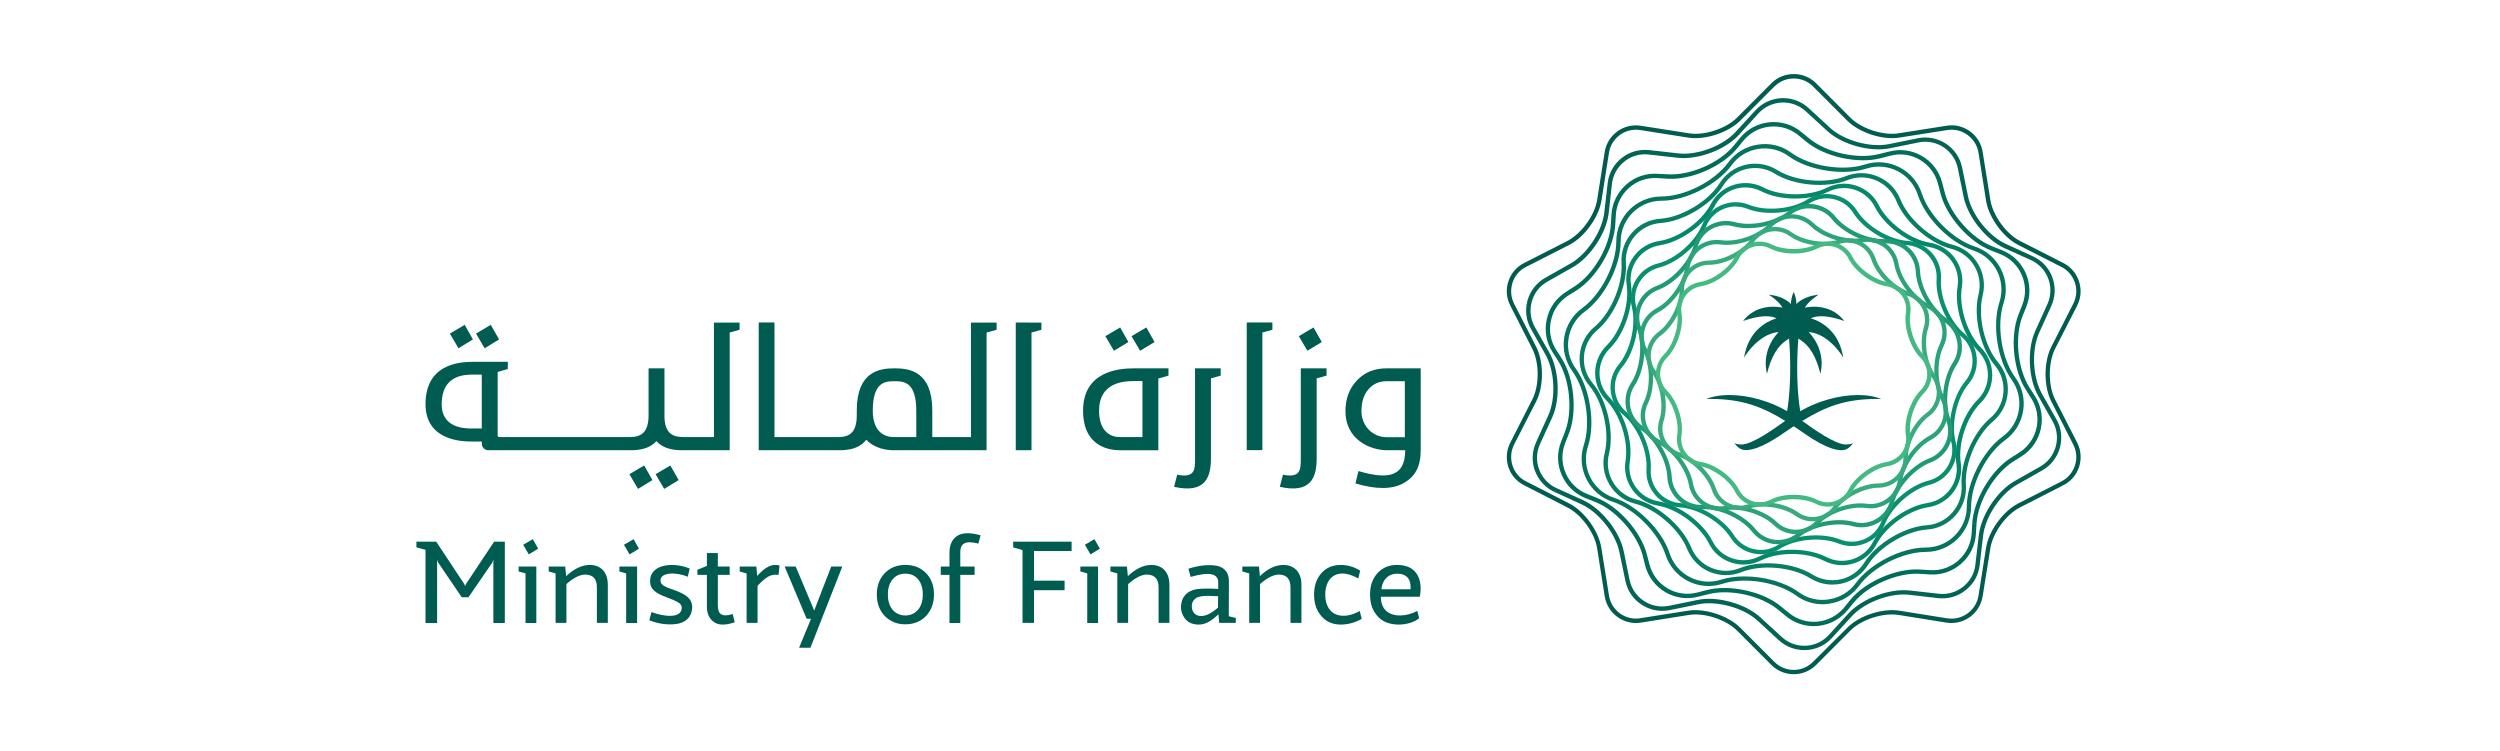 <svg version="1.2" xmlns="http://www.w3.org/2000/svg" viewBox="0 0 1920 573" width="253" height="76">
	<title>MOF – SVG-svg</title>
	<style>
		.s0 { fill: #005c50 } 
		.s1 { fill: #026455 } 
		.s2 { fill: #006c5a } 
		.s3 { fill: #04745f } 
		.s4 { fill: #077d63 } 
		.s5 { fill: #058869 } 
		.s6 { fill: #088f6f } 
		.s7 { fill: #1f9a74 } 
		.s8 { fill: #2ba379 } 
		.s9 { fill: #38ab7e } 
		.s10 { fill: #43ba82 } 
	</style>
	<g id="Layer">
		<path id="Layer" class="s0" d="m319.8 414.1h15.2l21.7 32.8 0.6 1.6 0.4-1.6 21.8-32.8h8.2v62.5h-8.8v-49l-0.7 2.4-18.4 26.8h-5.2l-18.2-26.8-0.7-2v48.6h-8.9v-56.2l-7-1.9"/>
		<path id="Layer" class="s0" d="m413.3 419.5l-7.2 4.4-4.3-7.4 7.4-4.3zm-1.4 13.7v43.4h-8.3v-38.1l-5.3-1.5v-3.8z"/>
		<path id="Layer" class="s0" d="m466.8 447.1v29.4h-8.4v-27.2c0-6.3-2.7-9.6-8.4-9.9-4.2-0.2-9.2 2.2-15 7.3v29.8h-8.3v-38l-5.3-1.5v-3.8h12.7l0.7 7.4q9.2-8.6 18.2-8.6c8.1 0 13.8 5.3 13.8 15.1z"/>
		<path id="Layer" class="s0" d="m490.7 419.5l-7.2 4.4-4.3-7.4 7.4-4.3zm-1.4 13.7v43.4h-8.4v-38.1l-5.2-1.5v-3.8z"/>
		<g id="Layer">
			<path id="Layer" class="s0" d="m519.7 477.3c-6.7 1-14.4-0.1-21-2.8l1.6-6.3c10.4 3.8 23 4.9 23.3-3.2 0-1.8-0.7-3.1-3.2-4.5-1.3-0.7-2.4-1.2-3.2-1.6-1-0.4-2.6-1-4.8-1.9-8.8-3.2-13.4-6.3-13.1-13 0.3-13.4 19.4-14.1 30.4-9.2l-1.5 6.3c-8.6-3.8-21.1-3.6-20.9 2.8 0 2.3 1.3 3.5 3.6 4.7 1.8 1 2.5 1.1 5 2 1.2 0.5 2.1 0.8 2.7 1 8.6 3.2 13.2 6.5 13 13.4-0.3 7-5.2 11.4-11.9 12.3z"/>
			<path id="Layer" class="s0" d="m564.3 476c-7.1 2.5-12.5 2.4-16.1-0.2-3.5-2.5-5.3-6.4-5.3-11.7v-24.5h-7.3v-3.9l7.3-3v-9.8h8.4v10.3h9.1v6.4h-9.1v23.5c0 6.5 2.9 9.3 11.4 6.6z"/>
			<path id="Layer" class="s0" d="m581.5 440.4c6.2-6.5 10.6-9.6 17.2-8l-0.8 7.3c-5.9-1.1-9.9 1.8-16.1 8.3v28.5h-8.4v-37.9l-5.3-1.6v-3.8h12.8z"/>
		</g>
		<path id="Layer" class="s0" d="m638.4 433.2h8.5l-24.5 62.4h-8.7l9.2-22.3h-3.4l-16.9-40.1h8.5l14.2 33.8"/>
		<g id="Layer">
			<path id="Layer" fill-rule="evenodd" class="s0" d="m695.3 477.6c-6.5 0-11.7-2.2-15.8-6.4-4.1-4.3-6.1-9.8-6.1-16.5 0-6.7 2-12.1 6.1-16.4 4.1-4.2 9.3-6.3 15.8-6.3q9.7-0.1 15.9 6.3c4.1 4.2 6.1 9.7 6.1 16.4 0 6.7-2.1 12.2-6.1 16.5-4.1 4.2-9.4 6.4-15.9 6.4zm0-6.8c4 0 7.2-1.5 9.7-4.3 2.5-2.9 3.7-6.9 3.7-11.8q0-7.4-3.6-11.7c-2.5-2.9-5.7-4.3-9.8-4.3-4.1 0-7.3 1.4-9.7 4.3-2.5 2.8-3.7 6.7-3.7 11.7 0 4.9 1.2 8.9 3.7 11.8 2.5 2.8 5.7 4.3 9.7 4.3z"/>
			<path id="Layer" class="s0" d="m751.4 415.6c-10.5-2.7-13.9 0.2-13.9 6.7v10.9h11v6.4h-11v37h-8.3v-37h-6.7v-6.4h6.7v-10.7c0-5.6 1.8-9.9 5.6-12.6 3.7-2.7 9.8-3 18.3-0.7z"/>
		</g>
		<path id="Layer" class="s0" d="m823 421.3h-28.9v22.8h23.5v7.3h-23.5v25.1h-8.8v-55.9l-7.2-2.1v-4.4h44.9"/>
		<path id="Layer" class="s0" d="m844.7 419.5l-7.2 4.4-4.3-7.4 7.3-4.3zm-1.4 13.7v43.4h-8.3v-38.1l-5.3-1.5v-3.8z"/>
		<g id="Layer">
			<path id="Layer" class="s0" d="m898.1 447.1v29.4h-8.3v-27.2c0-6.3-2.8-9.6-8.4-9.9-4.3-0.2-9.2 2.2-15 7.3v29.8h-8.3v-38l-5.3-1.5v-3.8h12.7l0.7 7.4c6.1-5.8 12.2-8.6 18.1-8.6 8.1 0 13.8 5.3 13.8 15.1z"/>
			<path id="Layer" fill-rule="evenodd" class="s0" d="m909.9 473c-2.2-3-3.1-6.2-2.9-9.5 0.3-3.4 1.2-6.1 3-8.1 2.2-2.6 5.2-4.2 9-4.8q5.7-0.8 16.6-0.2v-5c0-6.9-7.1-8.3-21.2-4.2l-1.7-6.3c7.1-2.3 13.8-3.2 20.3-2.5 6.5 0.7 10.8 4.8 10.8 11.8l-0.1 27.2 5.4 1.3v3.8h-12.8l-0.5-6.6c-5.6 5.2-10.1 8.2-16.2 7.9-4.3-0.3-7.6-1.9-9.7-4.8zm25.5-8.2l0.1-8.8c-11.4-0.6-16.2-0.3-18.7 3.1-2.7 3.1-2.2 11.3 4.8 12.1 3.9 0.4 8.5-1.8 13.8-6.4z"/>
			<path id="Layer" class="s0" d="m999.5 447.1v29.4h-8.4v-27.2c0-6.3-2.7-9.6-8.4-9.9-4.2-0.2-9.2 2.2-15 7.3v29.8h-8.3v-38l-5.3-1.5v-3.8h12.8l0.7 7.4c6-5.8 12.1-8.6 18.1-8.6 8 0 13.8 5.3 13.8 15.1z"/>
			<path id="Layer" class="s0" d="m1015 471.5c-3.8-4.2-5.8-9.8-5.8-16.7 0-6.9 2-12.4 5.7-16.6q5.6-6.2 14.8-6.2c5.2 0 10.2 1.4 14.9 4.4l-1.4 6c-4.8-2.7-9-3.9-12.5-3.8-8 0.1-12.9 6.5-12.9 16.2 0 9.6 4.9 15.9 13.2 16.2 4.1 0.2 8.5-1 13.3-3.6l1.5 6c-5 2.8-10.2 4.3-15.6 4.4-6.4 0.1-11.4-2-15.2-6.3z"/>
			<path id="Layer" fill-rule="evenodd" class="s0" d="m1057.8 471.2c-3.8-4.3-5.6-9.7-5.6-16.4 0-6.9 1.9-12.4 5.8-16.6 3.9-4.2 8.9-6.3 15.2-6.2 15.9 0 19.6 12.7 17.2 24.4h-29.9c0.1 9.3 5.3 14.3 14.6 14.4 4.5 0 9-1.2 13.4-3.5l1.4 5.7c-4.3 3.2-9.7 4.8-16 4.8-7-0.1-12.4-2.3-16.1-6.6zm25.5-20.5c0.5-6.8-2.1-11.9-10.2-12-6.9 0-11.5 4.7-12.2 12z"/>
		</g>
		<path id="Layer" class="s0" d="m977.2 245.8v5.6l-7.7 2.1v90.3h-12v-98"/>
		<path id="Layer" class="s0" d="m1015.1 260.8l-11 6.7-6.6-11.2 11.3-6.7"/>
		<g id="Layer">
			<path id="Layer" class="s0" d="m999 281v69.9c0 8.3-0.5 14.4-13.7 11.8l-2.4 9.3c24.3 5.5 28.2-7.8 28.3-21.4v-61.9l7.6-2.1v-5.6z"/>
			<path id="Layer" class="s0" d="m917.8 281v69.9c0 8.3-0.5 14.4-13.7 11.8l-2.4 9.3c24.3 5.5 28.2-7.8 28.3-21.4v-61.9l7.5-2.1v-5.6z"/>
		</g>
		<path id="Layer" class="s0" d="m886.7 260.8l-11.1 6.7-6.6-11.2 11.4-6.7"/>
		<path id="Layer" class="s0" d="m866.6 260.8l-11.1 6.7-6.6-11.2 11.4-6.7"/>
		<g id="Layer">
			<path id="Layer" fill-rule="evenodd" class="s0" d="m897.4 281v5.6l-7.8 2.2v55.1h-29.6c-7.4 0-28.2-2.3-28.2-30.4 0-30.4 27.7-32.5 39-32.5 0 0 26.6 0 26.6 0zm-20 52.8v-43h-6.6c-7.3 0-26.7 0.7-26.7 22.7 0 16.7 9.5 20.3 15.9 20.3 0 0 17.4 0 17.4 0z"/>
			<path id="Layer" fill-rule="evenodd" class="s0" d="m1091.1 343.9c0 12.8-4.4 20.4-13.2 25.3-8.8 4.9-21.1 4.9-36.9 0.2l2.3-9.5c22.3 6.6 35.9 4.7 35.9-16h-14.1c-12.5 0-31.8-7.9-31.8-30 0-9.6 3-17.5 8.9-23.7 5.9-6.2 13.4-9.2 22.9-9.2h26zm-12.2-53h-13.8c-5.9 0-10.6 2-14.1 6.2-3.7 4.1-5.4 9.8-5.4 16.9 0 10.6 8 19.9 19.5 19.9h13.8z"/>
		</g>
		<path id="Layer" class="s0" d="m503.5 362.3l6.6 11.3 11.1-6.8-6.4-11.2"/>
		<path id="Layer" class="s0" d="m483.4 362.3l6.6 11.3 11.1-6.8-6.4-11.2"/>
		<path id="Layer" class="s0" d="m383.3 258.8l-6.4-11.2-11.3 6.7 6.6 11.3"/>
		<path id="Layer" class="s0" d="m363.2 258.8l-6.3-11.2-11.4 6.7 6.6 11.3"/>
		<path id="Layer" class="s0" d="m780.1 245.8v98.1h12.1v-90.4l7.6-2.1v-5.5"/>
		<path id="Layer" fill-rule="evenodd" class="s0" d="m745.7 245.9h19.7v5.5l-7.7 2.1v90.4h-71.4c-4.6 0-14.2-0.9-21-8.1-6.6 8.7-18.1 8.1-23.2 8.1h-59.4v-98.1h12.1v88h47.3c6.4 0 15.9 0.1 15.9-16.6v-3.7c0-30.4 17.7-32.5 29-32.5 11.3 0 29 2.1 29 32.5v20.3h29.7zm-42 67.7c0-22.1-9.4-22.7-16.7-22.7-7.3 0-16.7 0.6-16.7 22.7 0 16.6 9.5 20.2 16 20.2h17.4c0 0 0-20.2 0-20.2z"/>
		<path id="Layer" fill-rule="evenodd" class="s0" d="m548.3 245.9h19.7v5.5l-7.6 2.1v90.4h-34c-4.9 0-15.5 0.5-22.3-7-6.7 7.5-17.3 7-22.2 7h-106.9c-2.8 0-5-2.3-5-5.1v-1.6h-7.9c-7.4 0-35.3-0.7-35.3-28.7 0-30.4 25.2-32.5 36.5-32.5h26.7v5.5l-7.8 2.3v48.8c0 0.7 0.5 1.2 1.2 1.2h98.5c6.5 0 16.2 0.1 16.2-16.6v-36.2h12.2v38c0.6 14.8 9.8 14.8 16.1 14.8h21.9zm-178.3 39.9h-6.6c-7.3 0-24.2 0.7-24.2 22.8 0 17.7 16.5 18.6 22.9 18.6h7.9z"/>
		<path id="Layer" fill-rule="evenodd" class="s0" d="m1377.6 515.9c-6.5 0-12.6-2.5-17.2-7.1l-26.4-26.4c-8.5-8.5-25.1-13.9-36.9-12l-36.9 5.9c-13.2 2.1-25.7-7-27.8-20.3l-5.8-36.8c-1.9-11.9-12.2-26-22.9-31.4l-33.2-17c-5.8-2.9-10.1-7.9-12.1-14.1-2-6.2-1.5-12.8 1.5-18.6l16.9-33.2c5.5-10.7 5.5-28.1 0-38.9l-16.9-33.2c-3-5.8-3.5-12.3-1.5-18.5 2-6.2 6.3-11.3 12.1-14.2l33.2-16.9c10.7-5.5 21-19.6 22.9-31.5l5.8-36.8c2.1-13.3 14.6-22.3 27.8-20.2l36.9 5.8c11.8 1.9 28.4-3.5 36.9-12l26.4-26.4c4.5-4.6 10.7-7.1 17.2-7.1 6.5 0 12.6 2.5 17.2 7.1l26.3 26.4c8.5 8.5 25.1 13.9 37 12l36.8-5.8c6.4-1.1 12.8 0.5 18.1 4.3 5.3 3.9 8.7 9.5 9.7 15.9l5.9 36.8c1.9 11.9 12.1 26 22.8 31.5l33.2 16.9c5.8 2.9 10.1 8 12.1 14.2 2 6.2 1.5 12.7-1.4 18.5l-17 33.2c-5.4 10.8-5.4 28.2 0 38.9l17 33.2c6.1 12 1.3 26.7-10.7 32.7l-33.2 17c-10.7 5.4-20.9 19.5-22.8 31.4l-5.9 36.8c-2.1 13.3-14.5 22.4-27.8 20.3l-36.8-5.9c-11.9-1.9-28.5 3.5-37 12l-26.3 26.4c-4.6 4.6-10.7 7.1-17.2 7.1zm-75.7-49.2c12.1 0 26.5 5.4 34.5 13.4l26.3 26.3c4 4 9.3 6.2 14.9 6.2 5.6 0 10.9-2.2 14.8-6.2l26.4-26.3c9.1-9.2 27-15 39.8-13l36.9 5.9c11.4 1.8 22.2-6.1 24-17.5l5.8-36.8c2-12.8 13.1-28 24.6-33.9l33.2-16.9c10.3-5.3 14.5-17.9 9.2-28.3l-16.9-33.2c-5.9-11.5-5.9-30.3 0-41.9l16.9-33.2c2.5-5 3-10.7 1.3-16-1.8-5.3-5.5-9.7-10.5-12.2l-33.2-16.9c-11.5-5.9-22.6-21.1-24.6-33.9l-5.8-36.9c-0.9-5.5-3.9-10.3-8.4-13.6-4.6-3.4-10.1-4.7-15.6-3.8l-36.9 5.8c-12.8 2.1-30.6-3.8-39.8-12.9l-26.4-26.4c-3.9-3.9-9.2-6.1-14.8-6.1-5.6 0-10.9 2.2-14.8 6.1l-26.4 26.4c-9.2 9.1-27.1 15-39.9 12.9l-36.8-5.8c-11.4-1.8-22.2 6-24 17.4l-5.8 36.9c-2.1 12.8-13.1 28-24.7 33.9l-33.2 16.9c-5 2.5-8.7 6.8-10.4 12.2-1.7 5.3-1.3 11 1.2 16l17 33.2c5.9 11.6 5.9 30.4 0 41.9l-17 33.2c-2.5 5-2.9 10.7-1.2 16 1.7 5.4 5.4 9.7 10.4 12.2l33.2 17c11.6 5.9 22.6 21.1 24.6 33.9l5.9 36.8c1.8 11.4 12.6 19.3 24 17.4l36.8-5.8q2.6-0.4 5.4-0.4z"/>
		<path id="Layer" fill-rule="evenodd" class="s1" d="m1385.7 497.4c-7 0-13.9-2.5-19.5-7.5l-16.6-15.3c-10.7-9.7-31-15.3-45.2-12.4l-22.1 4.5c-7.5 1.5-15.2 0-21.7-4.3-6.4-4.2-10.8-10.7-12.3-18.2l-4.6-22.1c-2.9-14.3-16-30.7-29.2-36.7l-20.5-9.4c-7-3.1-12.3-8.9-15.1-16.1-2.7-7.2-2.4-15.1 0.8-22.1l9.3-20.5c6-13.2 5.1-34.2-2.1-46.9l-11.1-19.6c-3.8-6.6-4.7-14.4-2.7-21.9 2.1-7.4 6.9-13.6 13.6-17.4l19.6-11.1c12.6-7.2 24.2-24.7 25.8-39.2l2.6-22.4c0.8-7.6 4.6-14.4 10.7-19.3 6-4.8 13.5-6.9 21.2-6.1l22.4 2.5c14.4 1.7 34.1-5.7 43.9-16.4l15.2-16.6c10.8-11.8 29-12.6 40.8-1.9l16.6 15.3c10.7 9.8 31 15.4 45.2 12.5l22.1-4.5c15.6-3.2 30.9 6.9 34.1 22.4l4.5 22.1c2.9 14.3 16 30.7 29.2 36.7l20.5 9.4c14.5 6.5 20.9 23.7 14.3 38.2l-9.3 20.5c-6 13.2-5.1 34.2 2.1 46.9l11.1 19.6c3.8 6.6 4.7 14.4 2.7 21.9-2.1 7.4-6.9 13.6-13.6 17.4l-19.6 11.1c-12.6 7.2-24.2 24.7-25.8 39.2l-2.6 22.3c-0.8 7.7-4.6 14.5-10.7 19.3-6 4.9-13.6 7-21.2 6.2l-22.4-2.6c-14.4-1.6-34.1 5.8-43.9 16.5l-15.2 16.6c-5.7 6.3-13.5 9.4-21.3 9.4zm-73.3-39.4c13.9 0 30.1 5.6 39.5 14.2l16.6 15.2c10.4 9.5 26.5 8.8 36-1.6l15.2-16.7c10.5-11.3 31.5-19.2 46.8-17.5l22.4 2.5c6.7 0.8 13.4-1.1 18.8-5.4 5.3-4.2 8.7-10.3 9.4-17l2.6-22.4c1.7-15.4 14-34.1 27.5-41.7l19.6-11.1c5.9-3.4 10.2-8.8 12-15.4 1.8-6.6 1-13.5-2.4-19.4l-11.1-19.6c-7.6-13.4-8.6-35.8-2.2-49.9l9.3-20.5c5.8-12.8 0.2-28-12.6-33.8l-20.6-9.3c-14-6.4-28-24-31.1-39.1l-4.5-22.1c-2.8-13.8-16.3-22.7-30.1-19.9l-22.1 4.5c-15.1 3.1-36.7-2.8-48.1-13.3l-16.6-15.2c-10.4-9.5-26.6-8.7-36.1 1.6l-15.2 16.7c-10.4 11.4-31.4 19.2-46.8 17.5l-22.4-2.5c-6.7-0.8-13.4 1.1-18.7 5.4-5.3 4.2-8.7 10.3-9.5 17l-2.5 22.4c-1.7 15.4-14.1 34.1-27.5 41.7l-19.6 11.1c-6 3.4-10.2 8.8-12 15.4-1.8 6.6-1 13.5 2.3 19.4l11.1 19.6c7.7 13.4 8.7 35.8 2.3 49.9l-9.4 20.5c-5.8 12.8-0.1 28 12.7 33.8l20.5 9.3c14.1 6.4 28 24 31.1 39.1l4.5 22.1c1.4 6.6 5.3 12.4 11 16.1 5.7 3.8 12.5 5.1 19.1 3.8l22.1-4.5c2.7-0.6 5.6-0.9 8.7-0.9z"/>
		<path id="Layer" fill-rule="evenodd" class="s2" d="m1311.1 451.2l-7.7 2c-16 4.1-32.4-5.5-36.6-21.6l-2-7.7c-4.5-17.4-21.7-36.9-38.4-43.4l-7.4-3c-7.5-2.9-13.3-8.6-16.5-15.9-3.2-7.4-3.4-15.6-0.5-23l2.9-7.4c6.6-16.7 4.1-42.6-5.5-57.8l-4.3-6.7c-4.3-6.7-5.7-14.8-3.9-22.6 1.7-7.9 6.4-14.6 13.1-18.9l6.7-4.2c15.2-9.7 28.4-32.1 29.5-50l0.5-8c0.5-7.9 4.1-15.3 10.1-20.6 6-5.3 13.7-8 21.7-7.5l7.9 0.5c18 1.1 41.8-9.3 53.3-23.2l5-6.1c5.1-6.1 12.3-10 20.3-10.7 8-0.8 15.8 1.6 22 6.7l6.1 5c13.9 11.4 39.3 17.1 56.7 12.6l7.7-2c16-4.2 32.4 5.5 36.6 21.6l2 7.7c4.5 17.3 21.7 36.8 38.4 43.4l7.4 2.9c15.4 6.1 23 23.6 16.9 39l-2.9 7.4c-6.6 16.7-4.1 42.6 5.6 57.7l4.3 6.8c8.9 13.9 4.7 32.5-9.2 41.4l-6.8 4.3c-15.1 9.7-28.3 32.1-29.4 50l-0.5 7.9c-0.5 8-4.1 15.3-10.1 20.7-6 5.3-13.8 8-21.7 7.5l-8-0.5c-17.9-1.1-41.8 9.3-53.2 23.1l-5 6.2c-10.6 12.7-29.5 14.6-42.3 4l-6.2-5c-10.6-8.8-28-14.1-43.4-14.1-4.7 0-9.2 0.5-13.2 1.5zm107.7 15.7l5-6.1c10.8-13.2 33.5-23 50.4-22l8 0.5c8.8 0.6 17.4-2.4 24.1-8.3 6.7-5.9 10.7-14.1 11.2-22.9l0.5-8c1.1-17 13.6-38.2 28-47.4l6.7-4.2c15.5-9.9 20.1-30.6 10.2-46.1l-4.3-6.7c-9.1-14.4-11.5-38.9-5.3-54.8l3-7.4c6.7-17.1-1.7-36.5-18.9-43.3l-7.4-2.9c-15.8-6.2-32.1-24.7-36.4-41.2l-2-7.7c-4.6-17.8-22.8-28.6-40.7-23.9l-7.7 1.9c-16.4 4.3-40.5-1-53.6-11.9l-6.2-5c-6.8-5.7-15.5-8.3-24.4-7.5-8.9 0.9-16.9 5.1-22.6 12l-5 6.1c-10.9 13.2-33.5 23-50.5 21.9l-7.9-0.4c-8.9-0.6-17.5 2.4-24.1 8.3-6.7 5.9-10.7 14.1-11.3 22.9l-0.5 8c-1 17-13.5 38.2-27.9 47.3l-6.7 4.3c-7.5 4.8-12.7 12.2-14.6 21-1.9 8.7-0.4 17.6 4.4 25.1l4.3 6.7c9.1 14.4 11.5 38.9 5.2 54.8l-2.9 7.4c-3.2 8.2-3.1 17.3 0.5 25.5 3.5 8.2 10.1 14.5 18.3 17.8l7.4 2.9c15.9 6.2 32.2 24.7 36.5 41.2l1.9 7.7c4.7 17.8 22.9 28.6 40.7 23.9l7.7-1.9c16.5-4.3 40.6 1 53.7 11.9l6.1 5c6.3 5.1 13.8 7.6 21.3 7.6 9.6 0 19.1-4.1 25.8-12.1z"/>
		<path id="Layer" fill-rule="evenodd" class="s3" d="m1399.8 462.2c-7.3 0-14.4-2.3-20.4-6.7-14.3-10.4-39.7-14.5-56.6-9-18.2 5.9-37.8-4.1-43.7-22.4-5.5-16.8-23.6-35.1-40.5-40.6-8.8-2.8-15.9-9-20.1-17.2-4.2-8.3-5-17.7-2.1-26.5 5.5-16.9 1.5-42.3-8.9-56.7-5.4-7.5-7.6-16.6-6.2-25.8 1.5-9.2 6.4-17.2 13.9-22.6 14.4-10.4 26.1-33.4 26.1-51.1 0-19.1 15.6-34.6 34.7-34.6h0.1c17.8 0 40.6-11.7 51.1-26 5.4-7.5 13.5-12.4 22.7-13.8 9.2-1.5 18.3 0.7 25.8 6.2 14.3 10.4 39.7 14.5 56.6 9 18.2-5.9 37.8 4.2 43.7 22.4 5.5 16.8 23.6 35.1 40.5 40.6 18.2 5.9 28.2 25.5 22.2 43.7-5.5 16.9-1.5 42.3 8.9 56.7 11.3 15.5 7.8 37.2-7.7 48.4-14.4 10.4-26.1 33.4-26.1 51.1-0.1 19.1-15.6 34.7-34.7 34.7h-0.1c-17.8 0-40.7 11.6-51.1 25.9-5.5 7.5-13.5 12.4-22.7 13.8q-2.7 0.5-5.4 0.5zm-60-21.4c14.9 0 31.1 4.4 41.6 12.1 6.8 4.9 15 6.9 23.3 5.5 8.3-1.3 15.6-5.7 20.5-12.4 11-15.1 35.1-27.4 53.8-27.4h0.1c17.3 0 31.3-14 31.4-31.3 0-18.7 12.3-42.8 27.4-53.8 14-10.1 17.2-29.8 7-43.8-10.9-15.1-15.1-41.8-9.3-59.6 5.3-16.4-3.7-34.2-20.1-39.6-17.8-5.8-36.9-24.9-42.6-42.7-5.4-16.5-23.1-25.5-39.5-20.2-17.8 5.7-44.6 1.5-59.7-9.5-6.7-4.9-15-6.9-23.3-5.6-8.3 1.3-15.6 5.7-20.5 12.5-11 15-35.1 27.3-53.8 27.3h-0.1c-17.2 0-31.3 14-31.3 31.3 0 18.7-12.4 42.8-27.5 53.8-6.8 4.9-11.2 12.2-12.5 20.4-1.4 8.3 0.6 16.6 5.5 23.4 11 15.1 15.2 41.9 9.4 59.6-2.6 8-2 16.5 1.8 24 3.8 7.4 10.3 13 18.2 15.6 17.8 5.8 36.9 25 42.7 42.7 5.3 16.5 23 25.5 39.5 20.2 5.4-1.7 11.5-2.5 18-2.5z"/>
		<path id="Layer" fill-rule="evenodd" class="s4" d="m1407.2 447.1c-6 0-11.8-1.7-17-4.9-13.8-8.7-37.5-10.8-52.6-4.7-8 3.2-16.7 3.1-24.7-0.2-7.9-3.4-14-9.7-17.2-17.6-6.1-15.2-24-30.7-39.9-34.7-8.3-2.1-15.3-7.3-19.7-14.7-4.5-7.4-5.8-16.1-3.7-24.4 4-15.8-1.3-39-11.8-51.5-11.4-13.6-9.6-34 4-45.3 12.5-10.5 21.8-32.4 20.7-48.7-1.2-17.7 12.2-33.1 29.9-34.3 16.3-1.1 36.7-13.3 45.4-27.2 9.4-15 29.3-19.6 44.3-10.2 13.9 8.7 37.5 10.8 52.7 4.7 7.9-3.2 16.7-3.1 24.6 0.3 7.9 3.3 14.1 9.6 17.3 17.5 6.1 15.2 23.9 30.8 39.8 34.8 17.2 4.3 27.7 21.8 23.4 39-4 15.9 1.3 39 11.9 51.5 11.4 13.6 9.5 34-4.1 45.4-12.5 10.5-21.8 32.3-20.7 48.6 0.6 8.6-2.2 16.8-7.8 23.3-5.7 6.5-13.5 10.5-22.1 11-16.3 1.2-36.6 13.4-45.3 27.2-4.6 7.3-11.7 12.3-20.1 14.3q-3.6 0.8-7.3 0.8zm-49.4-16.4c12.4 0 25.2 3 34.2 8.7 6.5 4 14.2 5.3 21.8 3.6 7.5-1.7 13.9-6.3 18-12.8 9.1-14.6 30.7-27.5 47.9-28.7 7.7-0.5 14.7-4 19.8-9.9 5-5.8 7.5-13.2 7-20.9-1.2-17.2 8.7-40.3 21.9-51.4 12.2-10.2 13.8-28.4 3.6-40.6-11.1-13.3-16.7-37.7-12.5-54.5 3.9-15.4-5.5-31.1-21-35-16.7-4.2-35.7-20.7-42.1-36.7-2.9-7.1-8.4-12.7-15.5-15.8-7.1-3-14.9-3.1-22.1-0.2-16 6.4-41 4.2-55.6-4.9-13.5-8.5-31.4-4.4-39.8 9.1-9.2 14.7-30.7 27.5-47.9 28.7-15.9 1.1-27.9 14.9-26.8 30.8 1.1 17.3-8.7 40.3-21.9 51.4-12.2 10.2-13.9 28.5-3.7 40.7 11.2 13.2 16.8 37.7 12.6 54.4-1.9 7.5-0.7 15.2 3.2 21.9 4 6.6 10.3 11.3 17.7 13.1 16.8 4.3 35.7 20.7 42.2 36.8 2.9 7.1 8.3 12.7 15.5 15.7 7.1 3 14.9 3.1 22 0.2 6.2-2.5 13.8-3.7 21.5-3.7z"/>
		<path id="Layer" fill-rule="evenodd" class="s5" d="m1414.7 432.2c-4.6 0-9.3-1.1-13.7-3.3-13.4-7-35.2-7.1-48.7-0.3-7.1 3.5-15.2 4.1-22.7 1.6-7.6-2.5-13.8-7.8-17.3-14.9-6.8-13.5-24.4-26.5-39.3-28.9-7.8-1.3-14.7-5.6-19.3-12.1-4.7-6.5-6.6-14.4-5.3-22.2 2.5-14.9-4.1-35.7-14.7-46.4-11.6-11.7-11.5-30.7 0.2-42.3 10.8-10.5 17.6-31.3 15.4-46.2-2.5-16.3 8.7-31.5 25-34 14.9-2.2 32.7-15 39.6-28.4 3.6-7 9.8-12.2 17.5-14.7 7.6-2.4 15.7-1.7 22.7 1.9 13.4 7 35.2 7.1 48.7 0.4 7.1-3.6 15.2-4.2 22.8-1.7 7.6 2.6 13.7 7.8 17.3 14.9 6.7 13.5 24.3 26.5 39.2 28.9 7.8 1.3 14.7 5.6 19.4 12.1 4.6 6.5 6.5 14.4 5.2 22.2-2.5 14.9 4.2 35.7 14.8 46.4 11.5 11.7 11.4 30.7-0.3 42.3-10.7 10.5-17.6 31.3-15.3 46.2 2.4 16.3-8.8 31.5-25.1 34-14.9 2.2-32.6 15-39.5 28.3-5.3 10.3-15.8 16.2-26.6 16.2zm-38.4-11.9c9.5 0 19 1.9 26.3 5.6 12.9 6.7 29 1.6 35.7-11.4 7.3-14.2 26.2-27.7 42-30.1 14.5-2.2 24.4-15.8 22.2-30.2-2.4-15.8 4.9-37.9 16.3-49.1 10.4-10.3 10.6-27.1 0.3-37.5-11.3-11.4-18.3-33.5-15.7-49.3 1.1-7-0.5-14-4.6-19.7-4.2-5.8-10.3-9.6-17.3-10.8-15.7-2.6-34.4-16.3-41.6-30.7-3.2-6.3-8.6-11-15.4-13.2-6.7-2.2-13.9-1.7-20.2 1.4-14.3 7.2-37.5 7.1-51.7-0.3-6.3-3.2-13.5-3.8-20.2-1.7-6.8 2.2-12.3 6.8-15.5 13.1-7.4 14.2-26.3 27.7-42.1 30.1-14.4 2.2-24.4 15.8-22.2 30.2 2.4 15.8-4.9 37.9-16.3 49.1-10.4 10.3-10.5 27.1-0.2 37.5 11.2 11.4 18.2 33.5 15.6 49.3-1.1 7 0.5 14 4.7 19.8 4.1 5.7 10.2 9.5 17.2 10.7 15.8 2.6 34.5 16.3 41.6 30.7 3.2 6.3 8.7 11 15.4 13.2 6.7 2.2 13.9 1.7 20.2-1.4 7.1-3.6 16.3-5.3 25.5-5.3z"/>
		<path id="Layer" fill-rule="evenodd" class="s6" d="m1352.5 423.8q-3.2 0-6.3-0.7c-7.3-1.7-13.4-6-17.3-12.3-7.4-11.7-24.7-22.1-38.6-23-15.3-1-26.9-14.3-25.8-29.5 0.9-13.9-7-32.4-17.7-41.4-5.7-4.7-9.1-11.4-9.8-18.8-0.7-7.4 1.6-14.6 6.3-20.2 8.9-10.7 13.4-30.4 10-43.8-3.8-14.9 5.2-30 20.1-33.7 13.5-3.4 28.6-16.7 33.8-29.6 5.7-14.2 21.9-21.1 36.1-15.4 12.9 5.2 33 3.4 44.7-4.1 6.3-3.9 13.7-5.1 21-3.5 7.2 1.7 13.4 6 17.3 12.3 7.4 11.7 24.7 22.1 38.5 23 15.3 1 26.9 14.3 25.9 29.5-1 13.9 6.9 32.4 17.6 41.4 5.7 4.7 9.2 11.4 9.8 18.8 0.7 7.4-1.5 14.6-6.3 20.2-8.9 10.7-13.4 30.4-10 43.8 3.8 14.9-5.2 30-20.1 33.7-13.4 3.4-28.6 16.7-33.8 29.6-2.7 6.8-8 12.2-14.8 15.1-6.9 3-14.4 3-21.3 0.3-12.9-5.2-32.9-3.4-44.7 4-4.4 2.9-9.5 4.3-14.6 4.3zm-19.5-267.1c-9.7 0.1-18.9 5.9-22.7 15.4-5.5 13.7-21.7 27.9-36.1 31.5-13 3.3-21 16.6-17.7 29.7 3.7 14.3-1.1 35.3-10.6 46.7-4.2 5-6.2 11.3-5.6 17.8 0.6 6.6 3.7 12.4 8.7 16.6 11.3 9.5 19.8 29.3 18.8 44.1-0.9 13.4 9.3 25.1 22.7 26 14.8 1 33.3 12 41.2 24.6 3.4 5.4 8.9 9.3 15.2 10.7 6.4 1.5 12.9 0.4 18.4-3.1 12.6-7.9 34-9.8 47.8-4.3 6 2.4 12.6 2.3 18.7-0.2 6-2.6 10.6-7.3 13-13.4 5.5-13.7 21.7-27.9 36.1-31.5 13.1-3.3 21-16.6 17.7-29.7-3.6-14.3 1.2-35.3 10.7-46.7 4.1-5 6.1-11.3 5.5-17.8-0.6-6.6-3.6-12.4-8.6-16.6-11.4-9.5-19.9-29.3-18.9-44.1 0.9-13.4-9.3-25.1-22.7-26-14.8-1-33.3-12-41.2-24.6-7.1-11.3-22.2-14.8-33.6-7.6-12.6 7.9-34 9.8-47.8 4.3-2.9-1.2-6-1.7-9-1.7z"/>
		<path id="Layer" fill-rule="evenodd" class="s7" d="m1365.8 416.1q-1.5 0-3-0.1c-6.9-0.8-13-4.2-17.3-9.6-8-10.1-25.1-17.8-37.9-17.2-14.4 0.6-26.4-10.5-27.1-24.7-0.5-12.9-9.8-29.2-20.5-36.3-5.8-3.8-9.7-9.6-11.1-16.4-1.4-6.8-0.1-13.7 3.7-19.5 7.1-10.7 9.2-29.3 4.7-41.4-2.4-6.4-2.2-13.5 0.7-19.8 2.9-6.3 8-11.1 14.5-13.5 12-4.6 24.6-18.4 28.1-30.8 1.8-6.6 6.1-12.2 12.2-15.6 6-3.4 13-4.3 19.6-2.5 12.5 3.5 30.8-0.3 40.9-8.3 5.4-4.3 12.1-6.3 19-5.5 6.9 0.8 13.1 4.2 17.4 9.6 8 10.1 25.1 17.8 37.9 17.2 14.4-0.6 26.4 10.5 27 24.7 0.6 12.9 9.8 29.2 20.6 36.3 11.9 7.9 15.2 24 7.3 35.9-7.1 10.7-9.2 29.3-4.6 41.4 5 13.4-1.8 28.3-15.2 33.3-12.1 4.6-24.7 18.4-28.1 30.8-1.8 6.6-6.2 12.2-12.2 15.6-6 3.4-13 4.3-19.7 2.5-12.4-3.5-30.7 0.3-40.8 8.3-4.6 3.7-10.2 5.6-16.1 5.6zm-56.9-30.3c13.6 0 30.9 8.1 39.2 18.5 3.8 4.7 9.1 7.7 15.1 8.4 6 0.6 11.9-1.1 16.6-4.8 10.8-8.6 30.5-12.6 43.8-9 5.8 1.6 11.9 0.9 17.1-2.1 5.3-3 9.1-7.8 10.7-13.6 3.6-13.3 17.2-28.1 30.1-33 11.7-4.4 17.6-17.4 13.2-29-4.8-13-2.6-32.9 5-44.5 6.9-10.3 4-24.3-6.4-31.2-11.5-7.6-21.4-25.1-22-38.9-0.6-12.4-11.2-22.1-23.6-21.5-13.8 0.6-32-7.7-40.7-18.5-3.7-4.7-9.1-7.6-15.1-8.3-6-0.7-11.9 1-16.6 4.7-10.8 8.6-30.4 12.7-43.8 9-5.8-1.6-11.8-0.8-17.1 2.1-5.3 3-9 7.8-10.6 13.6-3.7 13.4-17.2 28.2-30.2 33-5.6 2.1-10.1 6.3-12.6 11.8-2.5 5.5-2.7 11.7-0.6 17.3 4.9 12.9 2.6 32.9-5 44.4-3.3 5-4.5 11-3.2 16.9 1.2 6 4.6 11 9.6 14.4 11.5 7.6 21.4 25 22.1 38.8 0.5 12.4 11.1 22.1 23.5 21.6q0.7-0.1 1.5-0.1z"/>
		<path id="Layer" fill-rule="evenodd" class="s8" d="m1379.1 408.3c-6.1 0-12.1-2.3-16.9-6.9-8.6-8.3-25.2-13.4-37.1-11.4-6.3 1.1-12.8-0.3-18.1-4.1-5.3-3.7-8.9-9.3-10-15.6-2.1-11.9-12.5-25.8-23.3-31.1-12.1-5.9-17.1-20.5-11.2-32.5 5.3-10.8 5-28.2-0.6-38.8-3-5.7-3.6-12.3-1.7-18.5 1.9-6.2 6.1-11.3 11.8-14.4 10.6-5.6 20.6-19.8 22.3-31.7 0.9-6.4 4.3-12.1 9.5-16 5.2-3.9 11.6-5.6 18-4.7 11.9 1.7 28.3-3.9 36.7-12.6 9.3-9.6 24.8-9.8 34.4-0.5 8.6 8.3 25.3 13.5 37.1 11.4 6.4-1.1 12.8 0.3 18.1 4 5.4 3.8 8.9 9.4 10 15.7 2.1 11.9 12.5 25.8 23.3 31.1 12.1 5.9 17.1 20.4 11.2 32.5-5.3 10.8-5 28.2 0.6 38.8 3 5.7 3.6 12.3 1.7 18.5-1.9 6.2-6.1 11.3-11.8 14.4-10.6 5.6-20.6 19.8-22.3 31.7-0.9 6.4-4.3 12.1-9.5 16-5.2 3.9-11.6 5.6-18 4.7-11.9-1.7-28.3 3.9-36.7 12.6-4.8 4.9-11.1 7.4-17.5 7.4zm-48.5-22.1c11.9 0 26.1 5.2 34 12.8 8.3 8.1 21.6 7.9 29.6-0.5 9-9.3 26.8-15.3 39.6-13.5 5.5 0.8 11-0.7 15.5-4 4.5-3.4 7.4-8.3 8.2-13.8 1.8-12.9 12.6-28.2 24.1-34.3 4.9-2.6 8.5-7 10.2-12.4 1.6-5.3 1.1-11-1.5-15.9-6.1-11.5-6.4-30.2-0.7-41.9 5.1-10.4 0.8-22.9-9.6-28-11.7-5.7-22.9-20.7-25.2-33.5-0.9-5.5-4-10.3-8.6-13.5-4.6-3.2-10.2-4.5-15.6-3.5-12.8 2.2-30.7-3.3-40-12.3-8.3-8.1-21.6-7.9-29.7 0.4-9 9.3-26.8 15.4-39.6 13.6-5.5-0.8-11 0.7-15.5 4-4.5 3.4-7.4 8.3-8.2 13.8-1.8 12.9-12.6 28.2-24 34.3-5 2.6-8.6 7-10.2 12.3-1.7 5.4-1.1 11.1 1.5 16 6 11.5 6.3 30.2 0.6 41.9-5 10.3-0.7 22.9 9.6 28 11.7 5.7 23 20.7 25.2 33.5 1 5.5 4 10.3 8.6 13.5 4.6 3.2 10.2 4.5 15.7 3.5 1.9-0.3 3.9-0.5 6-0.5z"/>
		<path id="Layer" fill-rule="evenodd" class="s9" d="m1392.1 398.5c-4.6 0-9.3-1.4-13.3-4.3-8.9-6.4-25.1-8.9-35.5-5.5-11.9 3.9-24.8-2.6-28.7-14.5-3.4-10.4-15.1-22-25.5-25.4-5.7-1.8-10.4-5.8-13.2-11.2-2.8-5.4-3.3-11.6-1.4-17.3 3.3-10.4 0.7-26.7-5.7-35.5-3.6-4.9-5-10.9-4.1-16.9 0.9-6 4.1-11.3 9-14.9 8.8-6.4 16.3-21.1 16.3-32.1-0.1-12.5 10.1-22.7 22.6-22.7 11 0 25.6-7.6 32-16.4 3.6-4.9 8.8-8.2 14.8-9.1 6-1 12 0.4 16.9 4 8.9 6.4 25.2 8.9 35.6 5.5 5.7-1.9 11.9-1.4 17.3 1.4 5.4 2.7 9.4 7.4 11.3 13.1 3.4 10.4 15.1 22 25.5 25.4 5.8 1.8 10.5 5.8 13.2 11.3 2.8 5.4 3.3 11.5 1.5 17.3-3.4 10.4-0.8 26.6 5.7 35.5 3.5 4.8 5 10.8 4 16.9-0.9 6-4.1 11.2-9 14.8-8.8 6.4-16.3 21.1-16.2 32.1 0 6-2.4 11.7-6.7 16-4.2 4.3-9.9 6.7-16 6.7-10.9 0.1-25.6 7.6-32 16.4-4.4 6.2-11.4 9.4-18.4 9.4zm-38.1-14.7c9.6 0 20 2.8 26.8 7.7 8.6 6.3 20.8 4.3 27-4.3 7.1-9.8 22.6-17.8 34.7-17.8 5.2 0 10-2 13.7-5.7 3.6-3.7 5.6-8.6 5.6-13.7 0-12.1 7.9-27.7 17.7-34.8 8.6-6.3 10.5-18.4 4.2-27.1-7.2-9.7-9.9-27-6.2-38.5 1.5-4.9 1.1-10.1-1.3-14.7-2.3-4.6-6.3-8.1-11.2-9.6-11.5-3.7-23.9-16.1-27.7-27.5-1.6-4.9-5-8.9-9.6-11.3-4.7-2.3-9.9-2.7-14.8-1.1-11.5 3.7-28.7 1-38.5-6-4.2-3-9.3-4.3-14.4-3.4-5.2 0.8-9.6 3.5-12.7 7.7-7 9.8-22.6 17.8-34.7 17.8-10.7 0-19.3 8.7-19.3 19.4 0 12.1-7.9 27.7-17.6 34.8-4.2 3-6.9 7.5-7.7 12.7-0.8 5.1 0.4 10.2 3.5 14.4 7.1 9.7 9.9 27 6.2 38.5-1.6 4.9-1.2 10.1 1.2 14.7 2.4 4.7 6.4 8.1 11.3 9.6 11.5 3.7 23.9 16.1 27.6 27.6 3.3 10.1 14.3 15.7 24.4 12.3 3.5-1.1 7.6-1.7 11.8-1.7z"/>
		<path id="Layer" fill-rule="evenodd" class="s10" d="m1403.7 387.2c-3.3 0-6.5-0.7-9.5-2.3-9-4.5-24.2-4.5-33.2 0-5 2.6-10.8 3-16.2 1.3-5.3-1.8-9.7-5.5-12.3-10.5-4.6-9-16.9-17.9-26.8-19.5-5.6-0.9-10.5-3.9-13.8-8.5-3.3-4.6-4.7-10.2-3.8-15.7 1.6-10-3.1-24.4-10.3-31.6-3.9-4-6.1-9.3-6.1-14.9 0-5.7 2.2-11 6.1-15 7.2-7.1 11.9-21.6 10.3-31.6-0.9-5.5 0.5-11.1 3.8-15.7 3.3-4.6 8.2-7.6 13.8-8.5 10-1.6 22.3-10.5 26.8-19.5 2.6-5 7-8.7 12.3-10.5 5.4-1.7 11.2-1.3 16.2 1.3 9 4.5 24.2 4.5 33.2 0 5-2.6 10.7-3 16.1-1.3 5.4 1.8 9.8 5.5 12.3 10.5 4.6 9 16.9 17.9 26.9 19.5 11.5 1.8 19.4 12.7 17.6 24.2-1.6 10 3.1 24.4 10.2 31.6 4 4 6.2 9.3 6.2 15 0 5.6-2.2 10.9-6.2 14.9-7.1 7.2-11.8 21.6-10.2 31.6 1.8 11.5-6.1 22.4-17.6 24.2-10 1.6-22.3 10.5-26.9 19.5-2.5 5-6.9 8.7-12.3 10.5q-3.3 1-6.6 1zm-26.1-9.1c6.5 0 13.1 1.3 18.1 3.9 4.2 2.1 9 2.5 13.6 1 4.5-1.5 8.2-4.6 10.3-8.8 5.1-10 18.3-19.6 29.3-21.3 9.7-1.6 16.4-10.7 14.8-20.4-1.7-11.1 3.3-26.5 11.2-34.5 3.4-3.3 5.2-7.8 5.2-12.5 0-4.8-1.8-9.3-5.2-12.6-7.9-8-12.9-23.4-11.2-34.5 1.6-9.7-5.1-18.8-14.8-20.4-11-1.7-24.2-11.3-29.3-21.3-2.1-4.2-5.8-7.3-10.3-8.8-4.6-1.5-9.4-1.1-13.6 1.1-10 5.1-26.3 5.1-36.2 0-4.3-2.2-9.1-2.6-13.6-1.1-4.6 1.5-8.2 4.6-10.4 8.8-5.1 10-18.2 19.6-29.3 21.3-4.7 0.8-8.8 3.3-11.6 7.2-2.8 3.8-3.9 8.5-3.2 13.2 1.8 11.1-3.3 26.5-11.2 34.5-3.3 3.3-5.2 7.8-5.2 12.6 0 4.7 1.9 9.2 5.2 12.5 7.9 8 13 23.4 11.2 34.5-0.7 4.7 0.4 9.4 3.2 13.2 2.8 3.9 6.9 6.4 11.6 7.2 11.1 1.7 24.2 11.3 29.3 21.3 2.2 4.2 5.8 7.3 10.4 8.8 4.5 1.5 9.3 1.1 13.6-1 5-2.6 11.5-3.9 18.1-3.9z"/>
		<path id="Layer" class="s0" d="m1444.8 304.5l-2.9-1c-4.4-1.4-9.6-2-15.4-2-14.3 0.1-30.7 4.7-43.9 12.4-3.8-22.7-2-48.9-1.5-55.7 5.5 3.1 12.1 8.9 16.4 24.9l0.6 2.1 0.4-2.1c3.2-17.8-9-29.4-9.4-29.9 0.5 0 3.7 0.1 8.3 2.2 4.3 2 10.7 6.3 17 15.4l1.3 2-0.5-2.3c-4.6-22.9-23.3-27.5-24.4-27.8 0.3-0.2 6.3-4.5 24 1.4l1.7 0.5-1.2-1.3c-10.9-12.7-27.3-9.3-29.1-8.9v-0.1c0.7-1.4 3.3-4.9 8.8-8.7l1.7-1.2-2 0.3c-9 1.3-13.9 5.5-15 7-0.1-2-0.5-5.6-1.7-8.3l-0.4-1-0.5 1c-1.2 2.7-1.6 6.3-1.7 8.3-1.1-1.5-6-5.7-14.9-7l-2-0.3 1.6 1.2c5.4 3.7 8.1 7.2 8.8 8.8-1.7-0.4-18.3-3.8-29.1 8.9l-1.1 1.3 1.6-0.5c17.8-5.9 23.7-1.6 24-1.4-1.1 0.3-19.7 4.9-24.4 27.7l-0.5 2.4 1.3-2c6.3-9.1 12.7-13.4 17-15.4 4.4-2 7.6-2.2 8.3-2.2-0.5 0.5-12.6 12.1-9.4 29.9l0.4 2.1 0.6-2.1c4.3-16 10.9-21.8 16.4-24.9 0.6 6.8 2.3 33-1.5 55.7-13.2-7.7-29.5-12.3-43.9-12.4q-0.3 0-0.6 0c-5.6 0-10.5 0.7-14.8 2l-2.9 1h3.1c25 0 40.2 6.2 57.6 16.8q-0.6 0.5-1.3 1c-7.2 5.1-23.9 17.2-32.2 17.2-1.5 0-2.8-0.2-4-0.5l-1.6-0.5 1.3 1.4c1 1.2 3.3 3.9 7.6 3.9 10.2 0 24.3-9.7 32.7-15.6 1.6-1.1 3-2 4.1-2.7 1.1 0.7 2.5 1.6 4 2.7 8.4 5.9 22.5 15.7 32.8 15.7 4.2 0 6.6-2.8 7.6-4l1.2-1.4-1.6 0.5q-1.8 0.5-4 0.5c-8.2 0-25-12-32.2-17.2q-0.7-0.5-1.3-0.9c17.5-10.7 32.6-16.9 57.7-16.9 0 0 3 0 3 0z"/>
	</g>
</svg>